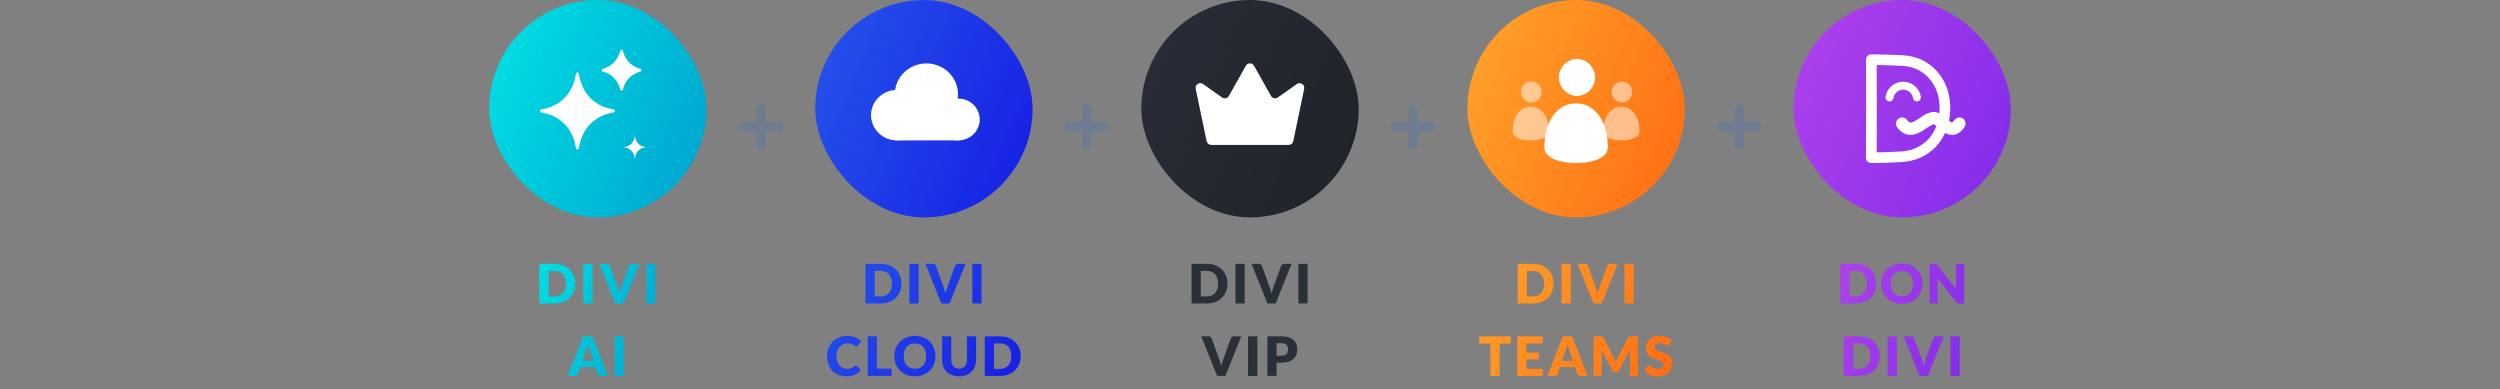 <svg width="552" height="86" viewBox="0 0 552 86" fill="none" xmlns="http://www.w3.org/2000/svg">
<rect x="0" y="0" width="552" height="86" fill="#808080" stroke="none"/>
<rect x="108" width="48" height="48" rx="24" fill="url(#paint0_linear_4826_1947)"/>
<path fill-rule="evenodd" clip-rule="evenodd" d="M135.548 24.194L134.435 23.929C131.256 23.189 128.78 20.642 128.05 17.381L127.792 16.24C127.721 15.92 127.267 15.92 127.196 16.24L126.937 17.381C126.216 20.642 123.732 23.18 120.553 23.929L119.44 24.194C119.128 24.267 119.128 24.733 119.44 24.806L120.553 25.071C123.732 25.811 126.207 28.358 126.937 31.619L127.196 32.76C127.267 33.08 127.721 33.08 127.792 32.76L128.05 31.619C128.772 28.358 131.256 25.82 134.435 25.071L135.548 24.806C135.859 24.733 135.859 24.267 135.548 24.194Z" fill="white"/>
<path fill-rule="evenodd" clip-rule="evenodd" d="M142.094 32.383C141.193 32.175 140.486 31.45 140.283 30.525L140.169 30L140.055 30.525C139.852 31.45 139.145 32.175 138.243 32.383L137.731 32.5L138.243 32.617C139.145 32.825 139.852 33.55 140.055 34.475L140.169 35L140.283 34.475C140.486 33.55 141.193 32.825 142.094 32.617L142.606 32.5L142.094 32.383Z" fill="white"/>
<path fill-rule="evenodd" clip-rule="evenodd" d="M137.55 19.754C137.989 17.793 139.48 16.255 141.391 15.814C141.711 15.739 141.711 15.261 141.391 15.186C139.48 14.736 137.98 13.207 137.55 11.246C137.477 10.918 137.011 10.918 136.937 11.246C136.498 13.207 135.008 14.745 133.096 15.186C132.776 15.261 132.776 15.739 133.096 15.814C135.008 16.265 136.508 17.793 136.937 19.754C137.011 20.082 137.477 20.082 137.55 19.754Z" fill="white"/>
<path d="M127.031 62.626C127.031 63.258 126.921 63.842 126.701 64.378C126.485 64.91 126.179 65.372 125.783 65.764C125.387 66.152 124.909 66.456 124.349 66.676C123.793 66.892 123.175 67 122.495 67H119.099V58.258H122.495C123.175 58.258 123.793 58.368 124.349 58.588C124.909 58.808 125.387 59.112 125.783 59.5C126.179 59.888 126.485 60.35 126.701 60.886C126.921 61.418 127.031 61.998 127.031 62.626ZM124.955 62.626C124.955 62.194 124.899 61.804 124.787 61.456C124.675 61.108 124.513 60.814 124.301 60.574C124.093 60.33 123.837 60.144 123.533 60.016C123.229 59.884 122.883 59.818 122.495 59.818H121.139V65.44H122.495C122.883 65.44 123.229 65.376 123.533 65.248C123.837 65.116 124.093 64.93 124.301 64.69C124.513 64.446 124.675 64.15 124.787 63.802C124.899 63.454 124.955 63.062 124.955 62.626ZM130.826 67H128.786V58.258H130.826V67ZM132.329 58.258H133.961C134.137 58.258 134.281 58.298 134.393 58.378C134.505 58.458 134.585 58.564 134.633 58.696L136.325 63.376C136.401 63.58 136.477 63.802 136.553 64.042C136.633 64.282 136.707 64.534 136.775 64.798C136.831 64.534 136.895 64.282 136.967 64.042C137.043 63.802 137.117 63.58 137.189 63.376L138.869 58.696C138.909 58.584 138.987 58.484 139.103 58.396C139.219 58.304 139.361 58.258 139.529 58.258H141.173L137.669 67H135.833L132.329 58.258ZM144.717 67H142.677V58.258H144.717V67ZM134.21 83H132.638C132.462 83 132.316 82.96 132.2 82.88C132.088 82.796 132.01 82.69 131.966 82.562L131.45 81.038H128.126L127.61 82.562C127.57 82.674 127.492 82.776 127.376 82.868C127.26 82.956 127.118 83 126.95 83H125.366L128.75 74.258H130.826L134.21 83ZM128.594 79.658H130.982L130.178 77.264C130.126 77.112 130.064 76.934 129.992 76.73C129.924 76.522 129.856 76.298 129.788 76.058C129.724 76.302 129.658 76.528 129.59 76.736C129.522 76.944 129.458 77.124 129.398 77.276L128.594 79.658ZM137.742 83H135.702V74.258H137.742V83Z" fill="url(#paint1_linear_4826_1947)"/>
<path d="M172 27H169V24C169 23.448 168.552 23 168 23C167.448 23 167 23.448 167 24V27H164C163.448 27 163 27.448 163 28C163 28.552 163.448 29 164 29H167V32C167 32.552 167.448 33 168 33C168.552 33 169 32.552 169 32V29H172C172.552 29 173 28.552 173 28C173 27.448 172.552 27 172 27Z" fill="#6D7C90"/>
<rect x="180" width="48" height="48" rx="24" fill="url(#paint2_linear_4826_1947)"/>
<path d="M203.724 25.431C203.724 28.507 201.172 31 198.024 31C194.876 31 192.324 28.507 192.324 25.431C192.324 22.355 194.876 19.862 198.024 19.862C201.172 19.862 203.724 22.355 203.724 25.431Z" fill="white"/>
<path d="M216.324 26.384C216.324 28.933 214.209 31 211.599 31C208.99 31 206.874 28.933 206.874 26.384C206.874 23.834 208.99 21.767 211.599 21.767C214.209 21.767 216.324 23.834 216.324 26.384Z" fill="white"/>
<path d="M211.524 20.815C211.524 24.578 208.402 27.629 204.549 27.629C200.697 27.629 197.574 24.578 197.574 20.815C197.574 17.051 200.697 14 204.549 14C208.402 14 211.524 17.051 211.524 20.815Z" fill="white"/>
<path d="M197.724 26.75H211.824V31H197.724V26.75Z" fill="white"/>
<path d="M199.031 62.626C199.031 63.258 198.921 63.842 198.701 64.378C198.485 64.91 198.179 65.372 197.783 65.764C197.387 66.152 196.909 66.456 196.349 66.676C195.793 66.892 195.175 67 194.495 67H191.099V58.258H194.495C195.175 58.258 195.793 58.368 196.349 58.588C196.909 58.808 197.387 59.112 197.783 59.5C198.179 59.888 198.485 60.35 198.701 60.886C198.921 61.418 199.031 61.998 199.031 62.626ZM196.955 62.626C196.955 62.194 196.899 61.804 196.787 61.456C196.675 61.108 196.513 60.814 196.301 60.574C196.093 60.33 195.837 60.144 195.533 60.016C195.229 59.884 194.883 59.818 194.495 59.818H193.139V65.44H194.495C194.883 65.44 195.229 65.376 195.533 65.248C195.837 65.116 196.093 64.93 196.301 64.69C196.513 64.446 196.675 64.15 196.787 63.802C196.899 63.454 196.955 63.062 196.955 62.626ZM202.826 67H200.786V58.258H202.826V67ZM204.329 58.258H205.961C206.137 58.258 206.281 58.298 206.393 58.378C206.505 58.458 206.585 58.564 206.633 58.696L208.325 63.376C208.401 63.58 208.477 63.802 208.553 64.042C208.633 64.282 208.707 64.534 208.775 64.798C208.831 64.534 208.895 64.282 208.967 64.042C209.043 63.802 209.117 63.58 209.189 63.376L210.869 58.696C210.909 58.584 210.987 58.484 211.103 58.396C211.219 58.304 211.361 58.258 211.529 58.258H213.173L209.669 67H207.833L204.329 58.258ZM216.717 67H214.677V58.258H216.717V67ZM188.974 80.738C189.022 80.738 189.07 80.748 189.118 80.768C189.166 80.784 189.212 80.814 189.256 80.858L190.06 81.704C189.708 82.164 189.266 82.512 188.734 82.748C188.206 82.98 187.58 83.096 186.856 83.096C186.192 83.096 185.596 82.984 185.068 82.76C184.544 82.532 184.098 82.22 183.73 81.824C183.366 81.424 183.086 80.952 182.89 80.408C182.694 79.86 182.596 79.266 182.596 78.626C182.596 77.974 182.708 77.376 182.932 76.832C183.156 76.284 183.468 75.812 183.868 75.416C184.272 75.02 184.754 74.712 185.314 74.492C185.874 74.272 186.492 74.162 187.168 74.162C187.496 74.162 187.804 74.192 188.092 74.252C188.384 74.308 188.656 74.388 188.908 74.492C189.16 74.592 189.392 74.714 189.604 74.858C189.816 74.998 190.004 75.154 190.168 75.326L189.484 76.244C189.44 76.3 189.388 76.352 189.328 76.4C189.268 76.444 189.184 76.466 189.076 76.466C189.004 76.466 188.936 76.45 188.872 76.418C188.808 76.386 188.74 76.348 188.668 76.304C188.596 76.256 188.516 76.206 188.428 76.154C188.344 76.098 188.242 76.048 188.122 76.004C188.006 75.956 187.868 75.916 187.708 75.884C187.552 75.852 187.368 75.836 187.156 75.836C186.788 75.836 186.452 75.902 186.148 76.034C185.844 76.162 185.582 76.348 185.362 76.592C185.146 76.832 184.976 77.124 184.852 77.468C184.732 77.812 184.672 78.198 184.672 78.626C184.672 79.074 184.732 79.472 184.852 79.82C184.976 80.168 185.142 80.462 185.35 80.702C185.562 80.938 185.808 81.118 186.088 81.242C186.368 81.366 186.668 81.428 186.988 81.428C187.172 81.428 187.34 81.42 187.492 81.404C187.644 81.384 187.784 81.352 187.912 81.308C188.044 81.264 188.168 81.208 188.284 81.14C188.404 81.068 188.524 80.98 188.644 80.876C188.692 80.836 188.744 80.804 188.8 80.78C188.856 80.752 188.914 80.738 188.974 80.738ZM193.615 81.38H196.855V83H191.587V74.258H193.615V81.38ZM206.557 78.626C206.557 79.258 206.447 79.846 206.227 80.39C206.011 80.934 205.705 81.408 205.309 81.812C204.913 82.212 204.435 82.526 203.875 82.754C203.319 82.982 202.701 83.096 202.021 83.096C201.341 83.096 200.721 82.982 200.161 82.754C199.601 82.526 199.121 82.212 198.721 81.812C198.325 81.408 198.017 80.934 197.797 80.39C197.581 79.846 197.473 79.258 197.473 78.626C197.473 77.994 197.581 77.406 197.797 76.862C198.017 76.318 198.325 75.846 198.721 75.446C199.121 75.046 199.601 74.732 200.161 74.504C200.721 74.276 201.341 74.162 202.021 74.162C202.701 74.162 203.319 74.278 203.875 74.51C204.435 74.738 204.913 75.052 205.309 75.452C205.705 75.852 206.011 76.324 206.227 76.868C206.447 77.412 206.557 77.998 206.557 78.626ZM204.481 78.626C204.481 78.194 204.425 77.806 204.313 77.462C204.201 77.114 204.039 76.82 203.827 76.58C203.619 76.34 203.363 76.156 203.059 76.028C202.755 75.9 202.409 75.836 202.021 75.836C201.629 75.836 201.279 75.9 200.971 76.028C200.667 76.156 200.409 76.34 200.197 76.58C199.989 76.82 199.829 77.114 199.717 77.462C199.605 77.806 199.549 78.194 199.549 78.626C199.549 79.062 199.605 79.454 199.717 79.802C199.829 80.146 199.989 80.438 200.197 80.678C200.409 80.918 200.667 81.102 200.971 81.23C201.279 81.354 201.629 81.416 202.021 81.416C202.409 81.416 202.755 81.354 203.059 81.23C203.363 81.102 203.619 80.918 203.827 80.678C204.039 80.438 204.201 80.146 204.313 79.802C204.425 79.454 204.481 79.062 204.481 78.626ZM211.763 81.398C212.035 81.398 212.277 81.354 212.489 81.266C212.705 81.174 212.887 81.044 213.035 80.876C213.183 80.708 213.295 80.504 213.371 80.264C213.451 80.02 213.491 79.744 213.491 79.436V74.258H215.519V79.436C215.519 79.972 215.431 80.464 215.255 80.912C215.083 81.36 214.835 81.746 214.511 82.07C214.187 82.394 213.793 82.646 213.329 82.826C212.865 83.006 212.343 83.096 211.763 83.096C211.179 83.096 210.655 83.006 210.191 82.826C209.727 82.646 209.333 82.394 209.009 82.07C208.685 81.746 208.437 81.36 208.265 80.912C208.093 80.464 208.007 79.972 208.007 79.436V74.258H210.035V79.43C210.035 79.738 210.073 80.014 210.149 80.258C210.229 80.498 210.343 80.704 210.491 80.876C210.639 81.044 210.819 81.174 211.031 81.266C211.247 81.354 211.491 81.398 211.763 81.398ZM225.366 78.626C225.366 79.258 225.256 79.842 225.036 80.378C224.82 80.91 224.514 81.372 224.118 81.764C223.722 82.152 223.244 82.456 222.684 82.676C222.128 82.892 221.51 83 220.83 83H217.434V74.258H220.83C221.51 74.258 222.128 74.368 222.684 74.588C223.244 74.808 223.722 75.112 224.118 75.5C224.514 75.888 224.82 76.35 225.036 76.886C225.256 77.418 225.366 77.998 225.366 78.626ZM223.29 78.626C223.29 78.194 223.234 77.804 223.122 77.456C223.01 77.108 222.848 76.814 222.636 76.574C222.428 76.33 222.172 76.144 221.868 76.016C221.564 75.884 221.218 75.818 220.83 75.818H219.474V81.44H220.83C221.218 81.44 221.564 81.376 221.868 81.248C222.172 81.116 222.428 80.93 222.636 80.69C222.848 80.446 223.01 80.15 223.122 79.802C223.234 79.454 223.29 79.062 223.29 78.626Z" fill="url(#paint3_linear_4826_1947)"/>
<path d="M244 27H241V24C241 23.448 240.552 23 240 23C239.448 23 239 23.448 239 24V27H236C235.448 27 235 27.448 235 28C235 28.552 235.448 29 236 29H239V32C239 32.552 239.448 33 240 33C240.552 33 241 32.552 241 32V29H244C244.552 29 245 28.552 245 28C245 27.448 244.552 27 244 27Z" fill="#6D7C90"/>
<rect x="252" width="48" height="48" rx="24" fill="url(#paint4_linear_4826_1947)"/>
<path d="M284.527 32H267.448C266.959 32 266.526 31.663 266.424 31.179L264.01 19.604C263.816 18.693 264.864 18.018 265.638 18.558L269.828 21.517C270.329 21.877 271.046 21.719 271.342 21.179L275.077 14.531C275.475 13.823 276.5 13.823 276.899 14.531L280.633 21.179C280.941 21.719 281.646 21.877 282.147 21.517L286.337 18.558C287.112 18.018 288.148 18.682 287.965 19.604L285.552 31.179C285.449 31.651 285.028 32 284.527 32Z" fill="white"/>
<path d="M271.031 62.626C271.031 63.258 270.921 63.842 270.701 64.378C270.485 64.91 270.179 65.372 269.783 65.764C269.387 66.152 268.909 66.456 268.349 66.676C267.793 66.892 267.175 67 266.495 67H263.099V58.258H266.495C267.175 58.258 267.793 58.368 268.349 58.588C268.909 58.808 269.387 59.112 269.783 59.5C270.179 59.888 270.485 60.35 270.701 60.886C270.921 61.418 271.031 61.998 271.031 62.626ZM268.955 62.626C268.955 62.194 268.899 61.804 268.787 61.456C268.675 61.108 268.513 60.814 268.301 60.574C268.093 60.33 267.837 60.144 267.533 60.016C267.229 59.884 266.883 59.818 266.495 59.818H265.139V65.44H266.495C266.883 65.44 267.229 65.376 267.533 65.248C267.837 65.116 268.093 64.93 268.301 64.69C268.513 64.446 268.675 64.15 268.787 63.802C268.899 63.454 268.955 63.062 268.955 62.626ZM274.826 67H272.786V58.258H274.826V67ZM276.329 58.258H277.961C278.137 58.258 278.281 58.298 278.393 58.378C278.505 58.458 278.585 58.564 278.633 58.696L280.325 63.376C280.401 63.58 280.477 63.802 280.553 64.042C280.633 64.282 280.707 64.534 280.775 64.798C280.831 64.534 280.895 64.282 280.967 64.042C281.043 63.802 281.117 63.58 281.189 63.376L282.869 58.696C282.909 58.584 282.987 58.484 283.103 58.396C283.219 58.304 283.361 58.258 283.529 58.258H285.173L281.669 67H279.833L276.329 58.258ZM288.717 67H286.677V58.258H288.717V67ZM265.228 74.258H266.86C267.036 74.258 267.18 74.298 267.292 74.378C267.404 74.458 267.484 74.564 267.532 74.696L269.224 79.376C269.3 79.58 269.376 79.802 269.452 80.042C269.532 80.282 269.606 80.534 269.674 80.798C269.73 80.534 269.794 80.282 269.866 80.042C269.942 79.802 270.016 79.58 270.088 79.376L271.768 74.696C271.808 74.584 271.886 74.484 272.002 74.396C272.118 74.304 272.26 74.258 272.428 74.258H274.072L270.568 83H268.732L265.228 74.258ZM277.616 83H275.576V74.258H277.616V83ZM281.868 80.078V83H279.84V74.258H282.924C283.54 74.258 284.068 74.332 284.508 74.48C284.952 74.624 285.316 74.824 285.6 75.08C285.888 75.336 286.1 75.638 286.236 75.986C286.372 76.334 286.44 76.71 286.44 77.114C286.44 77.55 286.37 77.95 286.23 78.314C286.09 78.678 285.876 78.99 285.588 79.25C285.3 79.51 284.934 79.714 284.49 79.862C284.05 80.006 283.528 80.078 282.924 80.078H281.868ZM281.868 78.548H282.924C283.452 78.548 283.832 78.422 284.064 78.17C284.296 77.918 284.412 77.566 284.412 77.114C284.412 76.914 284.382 76.732 284.322 76.568C284.262 76.404 284.17 76.264 284.046 76.148C283.926 76.028 283.772 75.936 283.584 75.872C283.4 75.808 283.18 75.776 282.924 75.776H281.868V78.548Z" fill="#293038"/>
<path d="M316 27H313V24C313 23.448 312.552 23 312 23C311.448 23 311 23.448 311 24V27H308C307.448 27 307 27.448 307 28C307 28.552 307.448 29 308 29H311V32C311 32.552 311.448 33 312 33C312.552 33 313 32.552 313 32V29H316C316.552 29 317 28.552 317 28C317 27.448 316.552 27 316 27Z" fill="#6D7C90"/>
<rect x="324" width="48" height="48" rx="24" fill="url(#paint5_linear_4826_1947)"/>
<path opacity="0.5" d="M358.114 22.626C356.891 22.626 355.829 21.553 355.829 20.313C355.829 19.073 356.891 18 358.114 18C359.337 18 360.4 19.073 360.4 20.313C360.4 21.553 359.337 22.626 358.114 22.626ZM362 29.099C362 25.399 360.103 23.547 358 23.547C355.897 23.547 354 25.399 354 29.099C354 31.634 362 31.634 362 29.099Z" fill="white"/>
<path opacity="0.5" d="M338.114 22.626C336.891 22.626 335.829 21.553 335.829 20.313C335.829 19.073 336.891 18 338.114 18C339.337 18 340.4 19.073 340.4 20.313C340.4 21.553 339.337 22.626 338.114 22.626ZM342 29.099C342 25.399 340.103 23.547 338 23.547C335.897 23.547 334 25.399 334 29.099C334 31.634 342 31.634 342 29.099Z" fill="white"/>
<path d="M348.2 21.184C346.06 21.184 344.2 19.287 344.2 17.092C344.2 14.898 346.06 13 348.2 13C350.34 13 352.2 14.898 352.2 17.092C352.2 19.287 350.34 21.184 348.2 21.184ZM355 32.636C355 26.091 351.68 22.813 348 22.813C344.32 22.813 341 26.091 341 32.636C341 37.121 355 37.121 355 32.636Z" fill="white"/>
<path d="M343.031 62.626C343.031 63.258 342.921 63.842 342.701 64.378C342.485 64.91 342.179 65.372 341.783 65.764C341.387 66.152 340.909 66.456 340.349 66.676C339.793 66.892 339.175 67 338.495 67H335.099V58.258H338.495C339.175 58.258 339.793 58.368 340.349 58.588C340.909 58.808 341.387 59.112 341.783 59.5C342.179 59.888 342.485 60.35 342.701 60.886C342.921 61.418 343.031 61.998 343.031 62.626ZM340.955 62.626C340.955 62.194 340.899 61.804 340.787 61.456C340.675 61.108 340.513 60.814 340.301 60.574C340.093 60.33 339.837 60.144 339.533 60.016C339.229 59.884 338.883 59.818 338.495 59.818H337.139V65.44H338.495C338.883 65.44 339.229 65.376 339.533 65.248C339.837 65.116 340.093 64.93 340.301 64.69C340.513 64.446 340.675 64.15 340.787 63.802C340.899 63.454 340.955 63.062 340.955 62.626ZM346.826 67H344.786V58.258H346.826V67ZM348.329 58.258H349.961C350.137 58.258 350.281 58.298 350.393 58.378C350.505 58.458 350.585 58.564 350.633 58.696L352.325 63.376C352.401 63.58 352.477 63.802 352.553 64.042C352.633 64.282 352.707 64.534 352.775 64.798C352.831 64.534 352.895 64.282 352.967 64.042C353.043 63.802 353.117 63.58 353.189 63.376L354.869 58.696C354.909 58.584 354.987 58.484 355.103 58.396C355.219 58.304 355.361 58.258 355.529 58.258H357.173L353.669 67H351.833L348.329 58.258ZM360.717 67H358.677V58.258H360.717V67ZM333.571 74.258V75.866H331.111V83H329.083V75.866H326.623V74.258H333.571ZM340.635 74.258V75.818H337.047V77.858H339.795V79.358H337.047V81.44H340.635V83H335.007V74.258H340.635ZM350.528 83H348.956C348.78 83 348.634 82.96 348.518 82.88C348.406 82.796 348.328 82.69 348.284 82.562L347.768 81.038H344.444L343.928 82.562C343.888 82.674 343.81 82.776 343.694 82.868C343.578 82.956 343.436 83 343.268 83H341.684L345.068 74.258H347.144L350.528 83ZM344.912 79.658H347.3L346.496 77.264C346.444 77.112 346.382 76.934 346.31 76.73C346.242 76.522 346.174 76.298 346.106 76.058C346.042 76.302 345.976 76.528 345.908 76.736C345.84 76.944 345.776 77.124 345.716 77.276L344.912 79.658ZM356.31 79.004C356.39 79.156 356.466 79.314 356.538 79.478C356.614 79.642 356.686 79.81 356.754 79.982C356.822 79.806 356.894 79.636 356.97 79.472C357.046 79.304 357.124 79.142 357.204 78.986L359.448 74.57C359.488 74.494 359.528 74.436 359.568 74.396C359.612 74.352 359.66 74.32 359.712 74.3C359.764 74.28 359.822 74.268 359.886 74.264C359.954 74.26 360.032 74.258 360.12 74.258H361.668V83H359.88V77.972C359.88 77.728 359.892 77.464 359.916 77.18L357.6 81.674C357.528 81.814 357.43 81.92 357.306 81.992C357.186 82.064 357.048 82.1 356.892 82.1H356.616C356.46 82.1 356.32 82.064 356.196 81.992C356.076 81.92 355.98 81.814 355.908 81.674L353.58 77.174C353.596 77.314 353.608 77.454 353.616 77.594C353.624 77.73 353.628 77.856 353.628 77.972V83H351.84V74.258H353.388C353.476 74.258 353.552 74.26 353.616 74.264C353.684 74.268 353.744 74.28 353.796 74.3C353.848 74.32 353.894 74.352 353.934 74.396C353.978 74.436 354.02 74.494 354.06 74.57L356.31 79.004ZM368.585 76.034C368.525 76.13 368.461 76.202 368.393 76.25C368.329 76.298 368.245 76.322 368.141 76.322C368.049 76.322 367.949 76.294 367.841 76.238C367.737 76.178 367.617 76.112 367.481 76.04C367.349 75.968 367.197 75.904 367.025 75.848C366.853 75.788 366.657 75.758 366.437 75.758C366.057 75.758 365.773 75.84 365.585 76.004C365.401 76.164 365.309 76.382 365.309 76.658C365.309 76.834 365.365 76.98 365.477 77.096C365.589 77.212 365.735 77.312 365.915 77.396C366.099 77.48 366.307 77.558 366.539 77.63C366.775 77.698 367.015 77.776 367.259 77.864C367.503 77.948 367.741 78.048 367.973 78.164C368.209 78.28 368.417 78.428 368.597 78.608C368.781 78.788 368.929 79.008 369.041 79.268C369.153 79.524 369.209 79.834 369.209 80.198C369.209 80.602 369.139 80.98 368.999 81.332C368.859 81.684 368.655 81.992 368.387 82.256C368.123 82.516 367.795 82.722 367.403 82.874C367.015 83.022 366.573 83.096 366.077 83.096C365.805 83.096 365.527 83.068 365.243 83.012C364.963 82.956 364.691 82.878 364.427 82.778C364.163 82.674 363.915 82.552 363.683 82.412C363.451 82.272 363.249 82.116 363.077 81.944L363.677 80.996C363.721 80.924 363.783 80.866 363.863 80.822C363.943 80.778 364.029 80.756 364.121 80.756C364.241 80.756 364.361 80.794 364.481 80.87C364.605 80.946 364.743 81.03 364.895 81.122C365.051 81.214 365.229 81.298 365.429 81.374C365.629 81.45 365.865 81.488 366.137 81.488C366.505 81.488 366.791 81.408 366.995 81.248C367.199 81.084 367.301 80.826 367.301 80.474C367.301 80.27 367.245 80.104 367.133 79.976C367.021 79.848 366.873 79.742 366.689 79.658C366.509 79.574 366.303 79.5 366.071 79.436C365.839 79.372 365.601 79.302 365.357 79.226C365.113 79.146 364.875 79.05 364.643 78.938C364.411 78.822 364.203 78.672 364.019 78.488C363.839 78.3 363.693 78.068 363.581 77.792C363.469 77.512 363.413 77.168 363.413 76.76C363.413 76.432 363.479 76.112 363.611 75.8C363.743 75.488 363.937 75.21 364.193 74.966C364.449 74.722 364.763 74.528 365.135 74.384C365.507 74.236 365.933 74.162 366.413 74.162C366.681 74.162 366.941 74.184 367.193 74.228C367.449 74.268 367.691 74.33 367.919 74.414C368.147 74.494 368.359 74.592 368.555 74.708C368.755 74.82 368.933 74.948 369.089 75.092L368.585 76.034Z" fill="url(#paint6_linear_4826_1947)"/>
<path d="M388 27H385V24C385 23.448 384.552 23 384 23C383.448 23 383 23.448 383 24V27H380C379.448 27 379 27.448 379 28C379 28.552 379.448 29 380 29H383V32C383 32.552 383.448 33 384 33C384.552 33 385 32.552 385 32V29H388C388.552 29 389 28.552 389 28C389 27.448 388.552 27 388 27Z" fill="#6D7C90"/>
<rect x="396" width="48" height="48" rx="24" fill="url(#paint7_linear_4826_1947)"/>
<path fill-rule="evenodd" clip-rule="evenodd" d="M412.354 12.345C412.576 12.123 412.878 11.999 413.193 12C415.505 12.009 417.817 12.074 420.128 12.201L420.137 12.202C421.642 12.296 423.153 12.629 424.565 13.327C424.572 13.33 424.579 13.334 424.586 13.337C427.197 14.692 429.033 16.934 429.965 19.665L429.968 19.672C429.969 19.676 429.971 19.68 429.972 19.685C430.431 21.115 430.648 22.608 430.621 24.106L430.621 24.107C430.606 24.957 430.516 25.808 430.346 26.645C430.404 26.691 430.459 26.735 430.515 26.777C430.823 27.009 430.969 27.056 431.008 27.066C431.069 27.036 431.242 26.922 431.514 26.525C431.939 25.907 432.787 25.749 433.407 26.173C434.028 26.596 434.187 27.44 433.762 28.058C433.114 29 432.282 29.702 431.199 29.775C430.528 29.82 429.944 29.605 429.479 29.343C428.966 30.461 428.286 31.497 427.435 32.411C427.429 32.417 427.422 32.424 427.416 32.431C426.453 33.417 425.327 34.199 424.093 34.78C424.087 34.782 424.082 34.785 424.076 34.787C424.074 34.788 424.072 34.789 424.07 34.79C422.758 35.373 421.373 35.682 419.977 35.779L419.968 35.779C417.708 35.918 415.446 35.99 413.184 36C412.869 36.001 412.566 35.877 412.344 35.655C412.121 35.433 411.998 35.131 412 34.817C412.058 27.606 412.059 20.394 412.01 13.181C412.008 12.868 412.131 12.567 412.354 12.345ZM428.209 25.029C427.838 24.852 427.408 24.722 426.932 24.722C426.018 24.722 425.175 25.214 424.623 25.56C424.325 25.747 424.078 25.913 423.848 26.068C423.526 26.285 423.236 26.479 422.884 26.678C422.327 26.993 421.991 27.078 421.792 27.067C421.706 27.063 421.475 27.045 421.117 26.525C420.693 25.907 419.845 25.749 419.224 26.173C418.604 26.596 418.445 27.44 418.87 28.058C419.588 29.102 420.524 29.715 421.643 29.776C422.65 29.831 423.557 29.417 424.229 29.038C424.639 28.805 425.123 28.483 425.528 28.213C425.739 28.073 425.927 27.948 426.073 27.856C426.335 27.692 426.542 27.578 426.711 27.507C426.848 27.448 426.916 27.438 426.931 27.436L426.933 27.436C426.954 27.442 427.11 27.482 427.481 27.773C427.507 27.794 427.533 27.815 427.559 27.836C427.545 27.873 427.53 27.911 427.516 27.948C427.087 29.011 426.487 29.975 425.717 30.805C424.966 31.571 424.083 32.188 423.098 32.652C422.074 33.105 420.969 33.357 419.818 33.437C418.003 33.549 416.185 33.616 414.366 33.642C414.412 27.213 414.413 20.785 414.374 14.357L419.695 18.076C417.96 18.308 416.583 19.665 416.328 21.386C416.257 21.867 416.591 22.314 417.073 22.385C417.556 22.456 418.005 22.124 418.076 21.643C418.231 20.601 419.135 19.8 420.226 19.8C421.316 19.8 422.22 20.601 422.375 21.643C422.446 22.124 422.895 22.456 423.378 22.385C423.861 22.314 424.194 21.867 424.123 21.386C424.111 21.303 424.096 21.22 424.078 21.139L428.265 24.065C428.259 24.388 428.241 24.71 428.209 25.029ZM414.374 14.357L419.695 18.076C419.869 18.052 420.046 18.041 420.226 18.041C422.117 18.041 423.697 19.367 424.078 21.138L428.265 24.064C428.287 22.823 428.108 21.589 427.731 20.41C426.982 18.223 425.539 16.481 423.508 15.424C422.435 14.896 421.247 14.623 419.993 14.544C418.123 14.441 416.249 14.38 414.374 14.357ZM430.984 27.074C430.984 27.074 430.988 27.072 430.998 27.07C430.988 27.074 430.984 27.075 430.984 27.074Z" fill="white"/>
<path d="M414.265 62.626C414.265 63.258 414.155 63.842 413.935 64.378C413.719 64.91 413.413 65.372 413.017 65.764C412.621 66.152 412.143 66.456 411.583 66.676C411.027 66.892 410.409 67 409.729 67H406.333V58.258H409.729C410.409 58.258 411.027 58.368 411.583 58.588C412.143 58.808 412.621 59.112 413.017 59.5C413.413 59.888 413.719 60.35 413.935 60.886C414.155 61.418 414.265 61.998 414.265 62.626ZM412.189 62.626C412.189 62.194 412.133 61.804 412.021 61.456C411.909 61.108 411.747 60.814 411.535 60.574C411.327 60.33 411.071 60.144 410.767 60.016C410.463 59.884 410.117 59.818 409.729 59.818H408.373V65.44H409.729C410.117 65.44 410.463 65.376 410.767 65.248C411.071 65.116 411.327 64.93 411.535 64.69C411.747 64.446 411.909 64.15 412.021 63.802C412.133 63.454 412.189 63.062 412.189 62.626ZM424.467 62.626C424.467 63.258 424.357 63.846 424.137 64.39C423.921 64.934 423.615 65.408 423.219 65.812C422.823 66.212 422.345 66.526 421.785 66.754C421.229 66.982 420.611 67.096 419.931 67.096C419.251 67.096 418.631 66.982 418.071 66.754C417.511 66.526 417.031 66.212 416.631 65.812C416.235 65.408 415.927 64.934 415.707 64.39C415.491 63.846 415.383 63.258 415.383 62.626C415.383 61.994 415.491 61.406 415.707 60.862C415.927 60.318 416.235 59.846 416.631 59.446C417.031 59.046 417.511 58.732 418.071 58.504C418.631 58.276 419.251 58.162 419.931 58.162C420.611 58.162 421.229 58.278 421.785 58.51C422.345 58.738 422.823 59.052 423.219 59.452C423.615 59.852 423.921 60.324 424.137 60.868C424.357 61.412 424.467 61.998 424.467 62.626ZM422.391 62.626C422.391 62.194 422.335 61.806 422.223 61.462C422.111 61.114 421.949 60.82 421.737 60.58C421.529 60.34 421.273 60.156 420.969 60.028C420.665 59.9 420.319 59.836 419.931 59.836C419.539 59.836 419.189 59.9 418.881 60.028C418.577 60.156 418.319 60.34 418.107 60.58C417.899 60.82 417.739 61.114 417.627 61.462C417.515 61.806 417.459 62.194 417.459 62.626C417.459 63.062 417.515 63.454 417.627 63.802C417.739 64.146 417.899 64.438 418.107 64.678C418.319 64.918 418.577 65.102 418.881 65.23C419.189 65.354 419.539 65.416 419.931 65.416C420.319 65.416 420.665 65.354 420.969 65.23C421.273 65.102 421.529 64.918 421.737 64.678C421.949 64.438 422.111 64.146 422.223 63.802C422.335 63.454 422.391 63.062 422.391 62.626ZM427.105 58.258C427.193 58.258 427.267 58.262 427.327 58.27C427.387 58.278 427.441 58.294 427.489 58.318C427.537 58.338 427.583 58.368 427.627 58.408C427.671 58.448 427.721 58.502 427.777 58.57L431.929 63.82C431.913 63.652 431.901 63.49 431.893 63.334C431.885 63.174 431.881 63.024 431.881 62.884V58.258H433.669V67H432.613C432.457 67 432.325 66.976 432.217 66.928C432.109 66.88 432.005 66.792 431.905 66.664L427.783 61.456C427.795 61.608 427.805 61.758 427.813 61.906C427.821 62.05 427.825 62.186 427.825 62.314V67H426.037V58.258H427.105ZM415.031 78.626C415.031 79.258 414.921 79.842 414.701 80.378C414.485 80.91 414.179 81.372 413.783 81.764C413.387 82.152 412.909 82.456 412.349 82.676C411.793 82.892 411.175 83 410.495 83H407.099V74.258H410.495C411.175 74.258 411.793 74.368 412.349 74.588C412.909 74.808 413.387 75.112 413.783 75.5C414.179 75.888 414.485 76.35 414.701 76.886C414.921 77.418 415.031 77.998 415.031 78.626ZM412.955 78.626C412.955 78.194 412.899 77.804 412.787 77.456C412.675 77.108 412.513 76.814 412.301 76.574C412.093 76.33 411.837 76.144 411.533 76.016C411.229 75.884 410.883 75.818 410.495 75.818H409.139V81.44H410.495C410.883 81.44 411.229 81.376 411.533 81.248C411.837 81.116 412.093 80.93 412.301 80.69C412.513 80.446 412.675 80.15 412.787 79.802C412.899 79.454 412.955 79.062 412.955 78.626ZM418.826 83H416.786V74.258H418.826V83ZM420.329 74.258H421.961C422.137 74.258 422.281 74.298 422.393 74.378C422.505 74.458 422.585 74.564 422.633 74.696L424.325 79.376C424.401 79.58 424.477 79.802 424.553 80.042C424.633 80.282 424.707 80.534 424.775 80.798C424.831 80.534 424.895 80.282 424.967 80.042C425.043 79.802 425.117 79.58 425.189 79.376L426.869 74.696C426.909 74.584 426.987 74.484 427.103 74.396C427.219 74.304 427.361 74.258 427.529 74.258H429.173L425.669 83H423.833L420.329 74.258ZM432.717 83H430.677V74.258H432.717V83Z" fill="url(#paint8_linear_4826_1947)"/>
<defs>
<linearGradient id="paint0_linear_4826_1947" x1="108" y1="0" x2="165.94" y2="24.3" gradientUnits="userSpaceOnUse">
<stop offset="3.31137e-09" stop-color="#00E3E6"/>
<stop offset="1" stop-color="#00A1CD"/>
</linearGradient>
<linearGradient id="paint1_linear_4826_1947" x1="118" y1="54" x2="153.026" y2="66.854" gradientUnits="userSpaceOnUse">
<stop offset="3.31137e-09" stop-color="#00E3E6"/>
<stop offset="1" stop-color="#00A1CD"/>
</linearGradient>
<linearGradient id="paint2_linear_4826_1947" x1="180" y1="0" x2="237.94" y2="24.3" gradientUnits="userSpaceOnUse">
<stop offset="3.31137e-09" stop-color="#2655EB"/>
<stop offset="1" stop-color="#151DE3"/>
</linearGradient>
<linearGradient id="paint3_linear_4826_1947" x1="182" y1="54" x2="228.867" y2="81.028" gradientUnits="userSpaceOnUse">
<stop offset="3.31137e-09" stop-color="#2655EB"/>
<stop offset="1" stop-color="#151DE3"/>
</linearGradient>
<linearGradient id="paint4_linear_4826_1947" x1="252" y1="0" x2="309.94" y2="24.3" gradientUnits="userSpaceOnUse">
<stop offset="3.31137e-09" stop-color="#292D38"/>
<stop offset="1" stop-color="#1E2329"/>
</linearGradient>
<linearGradient id="paint5_linear_4826_1947" x1="324" y1="0" x2="381.94" y2="24.3" gradientUnits="userSpaceOnUse">
<stop offset="3.31137e-09" stop-color="#FFA52B"/>
<stop offset="1" stop-color="#FF6B12"/>
</linearGradient>
<linearGradient id="paint6_linear_4826_1947" x1="326.5" y1="54" x2="372.822" y2="80.106" gradientUnits="userSpaceOnUse">
<stop offset="3.31137e-09" stop-color="#FFA52B"/>
<stop offset="1" stop-color="#FF6B12"/>
</linearGradient>
<linearGradient id="paint7_linear_4826_1947" x1="396" y1="0" x2="453.94" y2="24.3" gradientUnits="userSpaceOnUse">
<stop offset="3.31137e-09" stop-color="#B142EC"/>
<stop offset="1" stop-color="#812BEA"/>
</linearGradient>
<linearGradient id="paint8_linear_4826_1947" x1="405.5" y1="54" x2="441.467" y2="67.671" gradientUnits="userSpaceOnUse">
<stop offset="3.31137e-09" stop-color="#B142EC"/>
<stop offset="1" stop-color="#812BEA"/>
</linearGradient>
</defs>
</svg>
